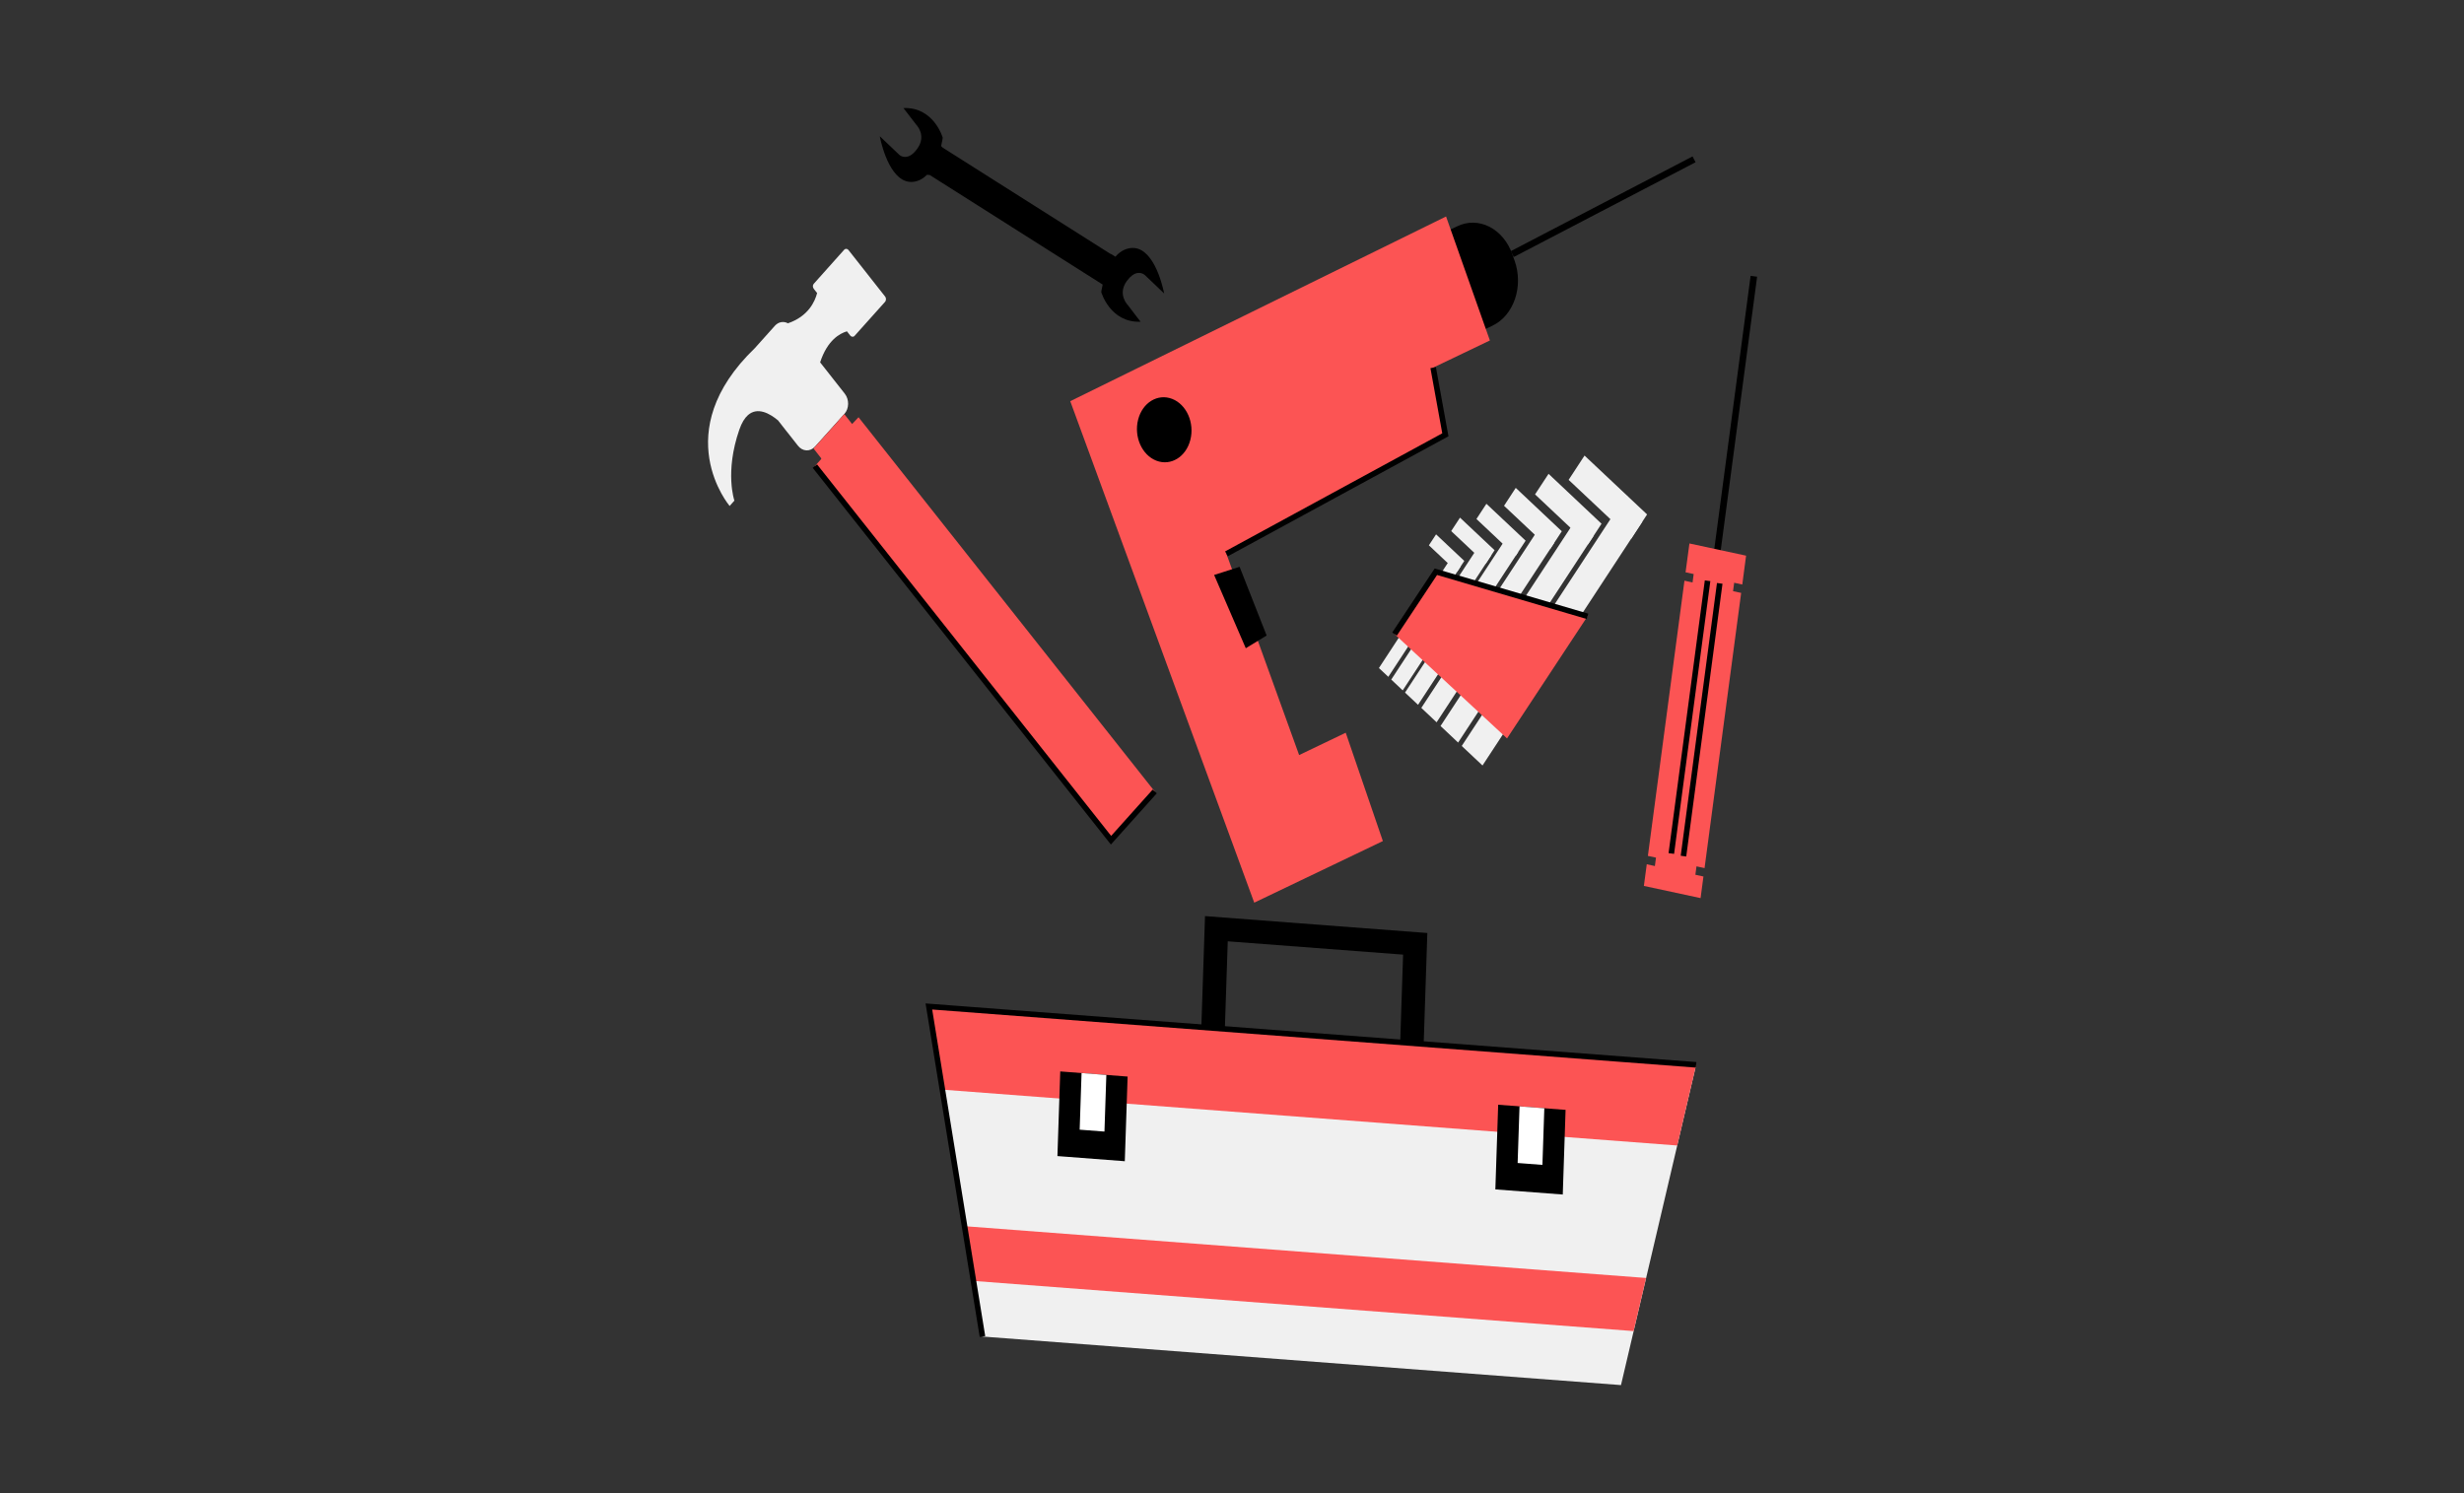 <svg width="330" height="200" viewBox="0 0 330 200" fill="none" xmlns="http://www.w3.org/2000/svg">
<rect x="0" y="0" width="330" height="200" fill="#333333" stroke="none"/>
<g clip-path="url(#clip0_757_45981)">
<path d="M227.162 142.629L224.629 153.434L217.096 185.526L131.58 179.022L126.213 145.953L124.403 134.816L227.162 142.629Z" fill="#F0F0F0"/>
<path d="M227.162 142.629L224.629 153.434L126.213 145.953L124.403 134.816L227.162 142.629Z" fill="#FC5454"/>
<path d="M151.02 144.2L141.998 143.513L141.62 154.851L150.642 155.539L151.02 144.2Z" fill="black"/>
<path d="M148.171 143.983L144.852 143.73L144.599 151.315L147.918 151.568L148.171 143.983Z" fill="white"/>
<path d="M209.676 148.662L200.649 147.975L200.271 159.313L209.299 160.001L209.676 148.662Z" fill="black"/>
<path d="M206.828 148.445L203.508 148.192L203.255 155.777L206.574 156.03L206.828 148.445Z" fill="white"/>
<path d="M191.162 124.967L190.671 139.811L187.527 139.573L187.915 127.868L164.431 126.084L164.044 137.789L160.895 137.552L161.386 122.708L191.162 124.972V124.967Z" fill="black"/>
<path d="M129.181 164.24L220.457 171.179L218.787 178.293L130.365 171.572L129.176 164.24H129.181Z" fill="#FC5454"/>
<path d="M117.842 18.284L117.853 18.294L117.848 18.263L120.438 20.735C120.438 20.735 121.084 21.34 121.979 20.787C121.979 20.787 121.989 20.781 121.989 20.776C122.051 20.74 122.113 20.693 122.175 20.647C122.175 20.647 122.18 20.642 122.185 20.637C122.247 20.585 122.315 20.528 122.382 20.466C122.527 20.326 122.677 20.156 122.832 19.944C124.155 18.139 122.718 16.712 122.718 16.712L120.996 14.474C125.081 14.308 126.254 18.434 126.254 18.434C126.254 18.434 126.254 18.439 126.254 18.444C126.254 18.455 126.254 18.46 126.254 18.46C126.254 18.46 126.198 18.91 126.042 19.566L126.26 19.778L148.683 33.981C148.683 33.981 148.786 34.007 148.885 34.069L149.386 34.384C149.924 33.764 150.606 33.309 151.47 33.221C151.821 33.195 152.137 33.226 152.442 33.33C154.98 34.183 155.911 39.306 155.911 39.306L153.321 36.835C153.321 36.835 152.855 36.411 152.178 36.607C152.157 36.613 152.137 36.618 152.116 36.628C152.085 36.639 152.054 36.654 152.018 36.664C151.976 36.68 151.935 36.7 151.888 36.726C151.873 36.737 151.852 36.747 151.837 36.757C151.775 36.794 151.708 36.835 151.64 36.882C151.64 36.882 151.64 36.882 151.635 36.882C151.413 37.047 151.175 37.285 150.927 37.621C149.603 39.425 151.041 40.852 151.041 40.852L152.069 42.202L152.752 43.086C152.752 43.086 152.747 43.086 152.742 43.086L152.752 43.096C148.657 43.246 147.489 39.12 147.489 39.12C147.489 39.12 147.54 38.717 147.68 38.117L147.085 37.74L124.533 23.449L124.16 23.408C123.654 23.915 123.033 24.276 122.273 24.359C121.922 24.385 121.606 24.354 121.301 24.25C118.763 23.398 117.832 18.274 117.832 18.274L117.842 18.284Z" fill="black"/>
<path d="M192.615 31.53L195.184 30.3C196.549 29.643 198.095 29.669 199.476 30.372C200.851 31.075 201.957 32.389 202.536 34.038L202.857 34.943C203.441 36.587 203.452 38.428 202.898 40.056C202.34 41.685 201.259 42.967 199.894 43.618L197.325 44.849L192.62 31.535L192.615 31.53Z" fill="black"/>
<path d="M143.337 53.736L193.669 28.997L199.538 45.604L191.942 49.243L193.576 58.24L164.256 74.185L173.991 101.137L180.232 98.144L185.206 112.657L167.978 120.908L143.337 53.736Z" fill="#FC5454"/>
<path d="M202.537 34.033L226.883 21.34" stroke="black" stroke-width="0.879" stroke-miterlimit="10"/>
<path d="M159.421 58.922C158.837 61.208 156.8 62.454 154.866 61.704C152.933 60.954 151.842 58.493 152.426 56.208C153.01 53.923 155.047 52.677 156.981 53.426C158.915 54.176 160.006 56.637 159.421 58.922Z" fill="black"/>
<path d="M162.606 77.013L166.019 75.922L169.638 85.125L166.846 86.826L162.606 77.013Z" fill="black"/>
<path d="M191.943 49.244L193.576 58.24L164.256 74.185" stroke="black" stroke-width="0.746" stroke-miterlimit="10"/>
<path d="M220.591 68.906L218.461 72.158L210.085 64.274L212.215 61.022L220.591 68.906Z" fill="#F0F0F0"/>
<path d="M198.55 102.533L195.769 99.917L217.163 67.277L219.945 69.894L198.55 102.533Z" fill="#F0F0F0"/>
<path d="M214.49 70.152L212.686 72.908L205.587 66.223L207.397 63.467L214.49 70.152Z" fill="#F0F0F0"/>
<path d="M195.282 99.462L192.93 97.244L211.062 69.578L213.414 71.796L195.282 99.462Z" fill="#F0F0F0"/>
<path d="M209.17 71.16L207.603 73.554L201.435 67.748L203.002 65.349L209.17 71.16Z" fill="#F0F0F0"/>
<path d="M192.403 96.748L190.355 94.819L206.109 70.778L208.157 72.706L192.403 96.748Z" fill="#F0F0F0"/>
<path d="M204.325 72.422L202.986 74.459L197.738 69.516L199.072 67.479L204.325 72.422Z" fill="#F0F0F0"/>
<path d="M189.916 94.406L188.173 92.767L201.58 72.308L203.322 73.947L189.916 94.406Z" fill="#F0F0F0"/>
<path d="M200.168 73.699L198.989 75.498L194.357 71.135L195.536 69.335L200.168 73.699Z" fill="#F0F0F0"/>
<path d="M187.863 92.472L186.328 91.024L198.162 72.965L199.698 74.412L187.863 92.472Z" fill="#F0F0F0"/>
<path d="M196.11 75.131L195.148 76.6L191.369 73.042L192.33 71.574L196.11 75.131Z" fill="#F0F0F0"/>
<path d="M185.935 90.657L184.678 89.479L194.336 74.743L195.593 75.922L185.935 90.657Z" fill="#F0F0F0"/>
<path d="M186.767 84.934L192.304 76.579L212.613 82.555L201.833 98.909L186.767 84.934Z" fill="#FC5454"/>
<path d="M186.767 84.934L192.304 76.579L212.613 82.555" stroke="black" stroke-width="0.746" stroke-miterlimit="10"/>
<path d="M113.076 55.448L109.151 59.817C108.505 60.541 107.476 60.489 106.861 59.693L104.183 56.285C104.183 56.285 104.162 56.27 104.152 56.26L105.429 57.883L105.398 57.852L104.178 56.291C103.123 55.412 101.479 54.45 100.171 55.603C99.736 55.991 99.338 56.616 99.013 57.563C97.038 63.271 98.356 67.055 98.356 67.055L97.72 67.774C97.72 67.774 89.344 57.935 101.101 46.627L103.78 43.634C104.26 43.107 104.933 42.988 105.527 43.303C108.252 42.378 109.146 40.377 109.436 39.255L108.996 38.696C108.826 38.489 108.831 38.179 108.986 38.014L113.071 33.438C113.226 33.273 113.494 33.299 113.644 33.5L118.53 39.705C118.639 39.839 118.675 40.015 118.644 40.17C118.634 40.268 118.598 40.366 118.53 40.434L114.441 44.999C114.286 45.164 114.017 45.139 113.867 44.937L113.427 44.379C112.486 44.658 110.811 45.547 109.839 48.535L113.133 52.723C113.758 53.514 113.737 54.734 113.081 55.448H113.076Z" fill="#F0F0F0"/>
<path d="M148.797 112.543L109.136 62.433L109.989 61.481L109.963 61.445L109.999 61.404L108.955 60.075L112.32 56.327L112.305 56.311L113.075 55.468L114.125 56.797L114.166 56.751L114.983 55.887L154.649 106.013L148.797 112.543Z" fill="#FC5454"/>
<path d="M109.136 62.433L148.797 112.543L154.649 106.013" stroke="black" stroke-width="0.746" stroke-miterlimit="10"/>
<path d="M229.913 74.454L234.892 37.006" stroke="black" stroke-width="0.879" stroke-miterlimit="10"/>
<path d="M225.745 76.656L226.831 76.889L226.681 78.016L225.596 77.783L220.699 114.642L221.785 114.875L221.635 116.002L220.549 115.764L220.162 118.664L227.757 120.298L228.139 117.403L227.059 117.17L227.209 116.043L228.289 116.276L233.191 79.417L232.105 79.184L232.255 78.057L233.341 78.295L233.852 74.428L226.263 72.794L225.745 76.656Z" fill="#FC5454"/>
<path d="M223.838 114.322L228.693 77.789" stroke="black" stroke-width="0.746" stroke-miterlimit="10"/>
<path d="M225.466 114.673L230.321 78.14" stroke="black" stroke-width="0.746" stroke-miterlimit="10"/>
<path d="M227.162 142.629L124.403 134.811L131.58 179.022" stroke="black" stroke-width="0.746" stroke-miterlimit="10"/>
</g>
<defs>
<clipPath id="clip0_757_45981">
<rect width="140.502" height="171.053" fill="white" transform="translate(94.825 14.474)"/>
</clipPath>
</defs>
</svg>
